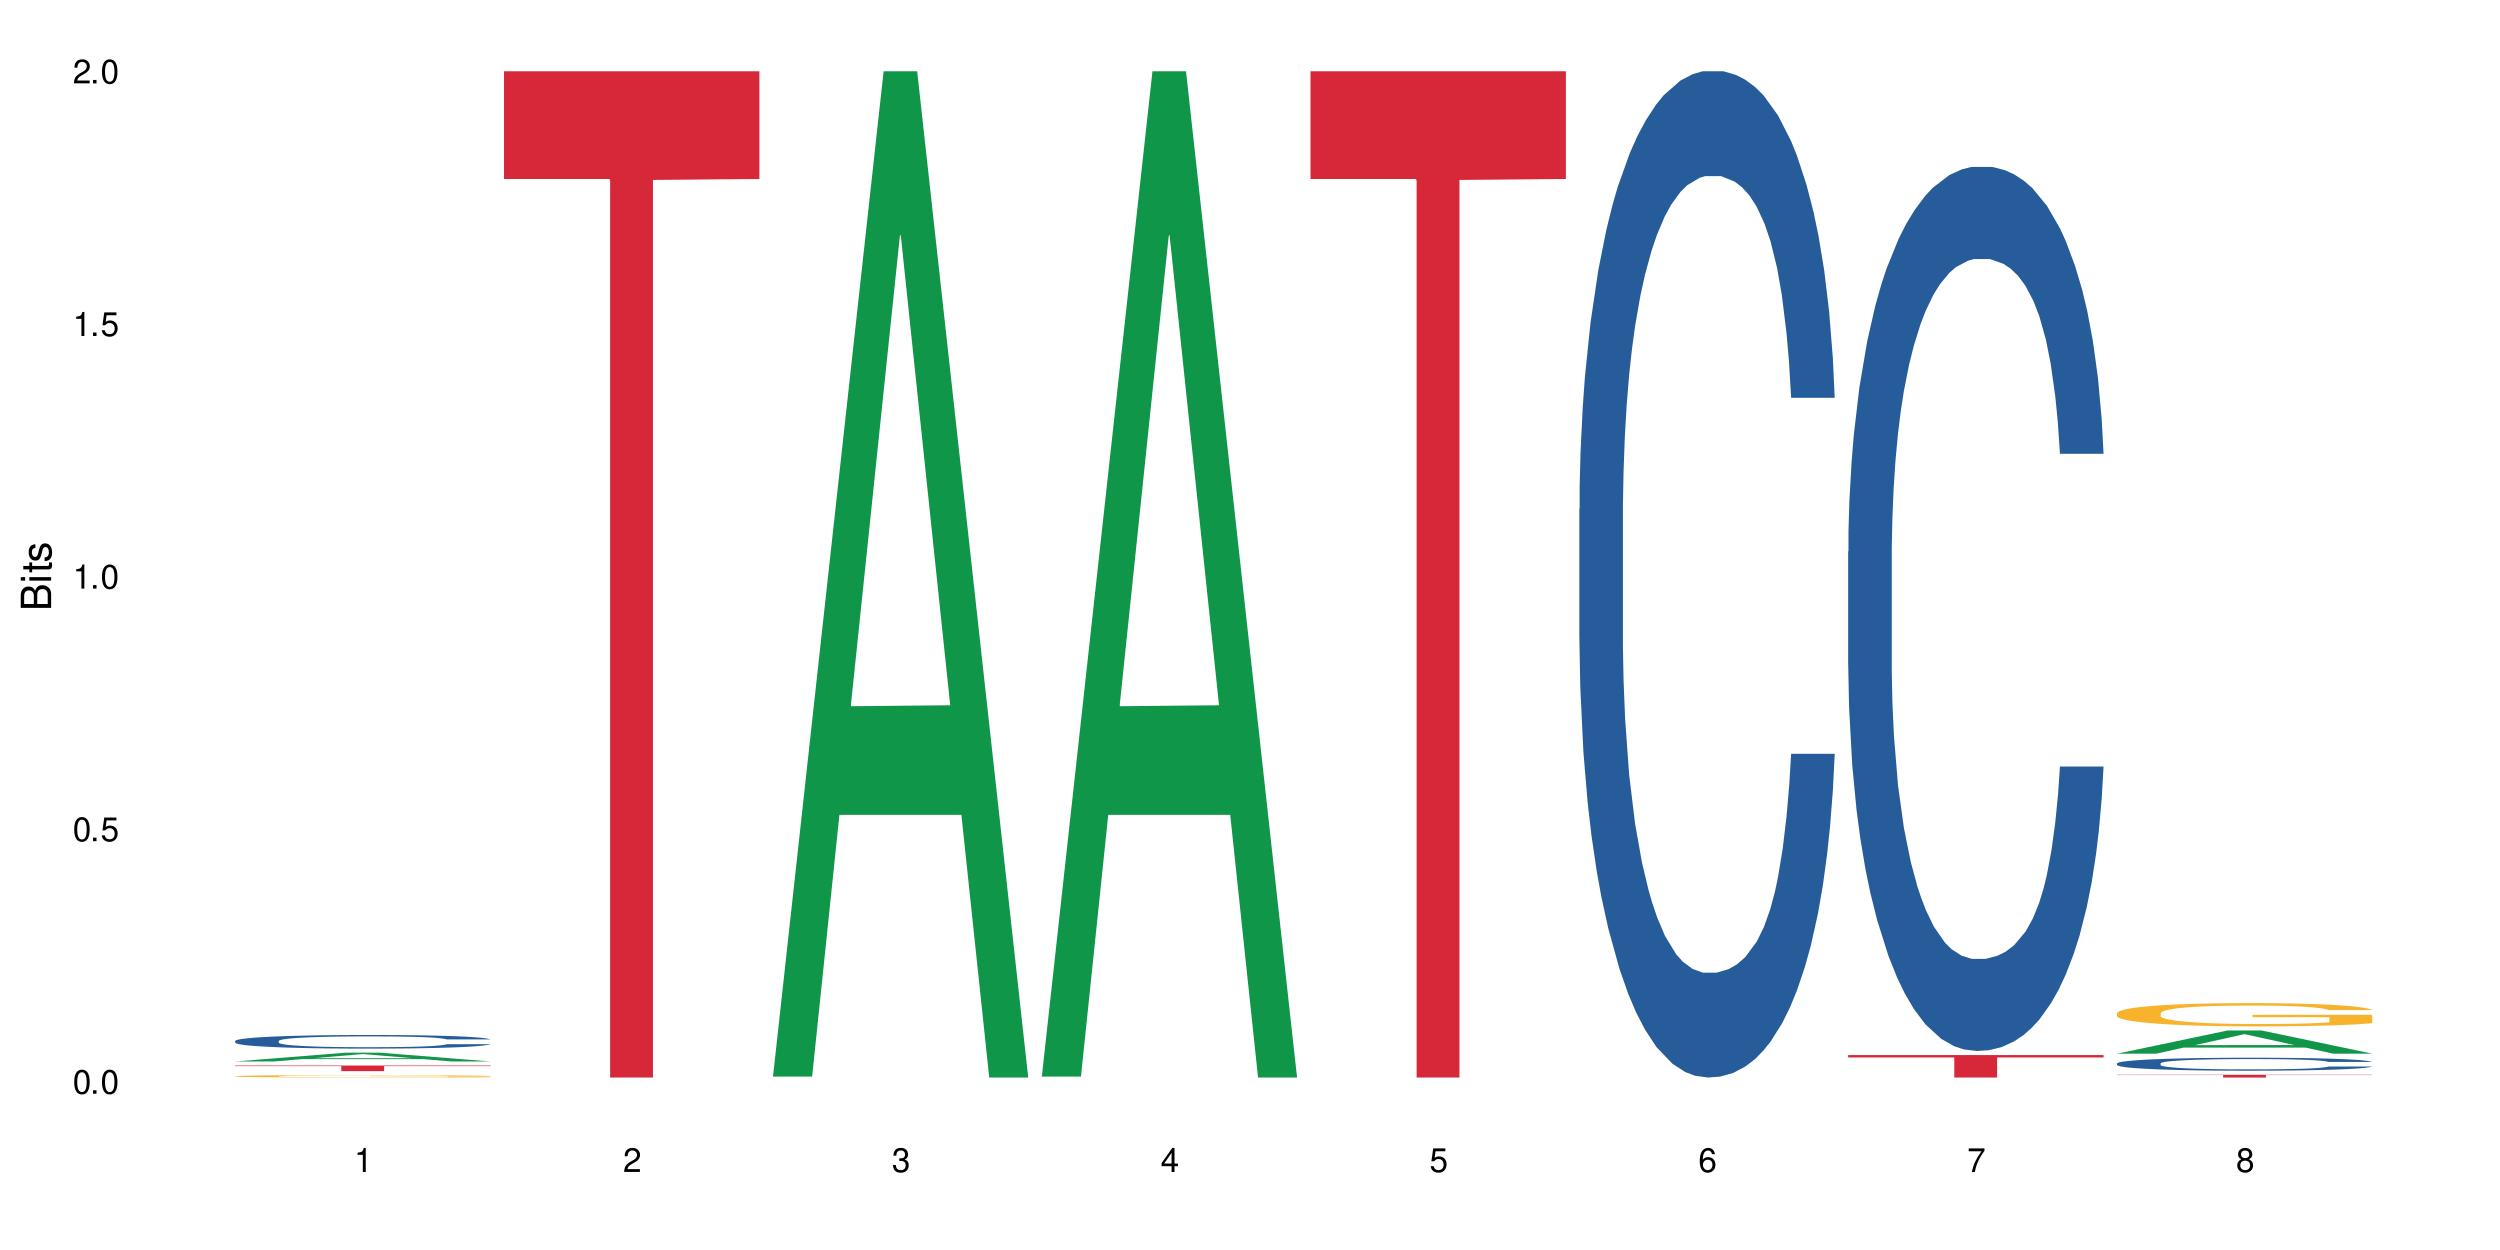 <?xml version="1.0" encoding="UTF-8"?>
<svg xmlns="http://www.w3.org/2000/svg" xmlns:xlink="http://www.w3.org/1999/xlink" width="720" height="360" viewBox="0 0 720 360">
<defs>
<g>
<g id="glyph-0-0">
</g>
<g id="glyph-0-1">
<path d="M 2.641 -6.938 C 2 -6.938 1.422 -6.656 1.078 -6.172 C 0.641 -5.562 0.406 -4.641 0.406 -3.359 C 0.406 -1.016 1.188 0.219 2.641 0.219 C 4.078 0.219 4.859 -1.016 4.859 -3.297 C 4.859 -4.641 4.656 -5.547 4.203 -6.172 C 3.844 -6.656 3.281 -6.938 2.641 -6.938 Z M 2.641 -6.188 C 3.547 -6.188 4 -5.25 4 -3.375 C 4 -1.406 3.562 -0.484 2.625 -0.484 C 1.734 -0.484 1.281 -1.438 1.281 -3.344 C 1.281 -5.25 1.734 -6.188 2.641 -6.188 Z M 2.641 -6.188 "/>
</g>
<g id="glyph-0-2">
<path d="M 1.828 -1 L 0.828 -1 L 0.828 0 L 1.828 0 Z M 1.828 -1 "/>
</g>
<g id="glyph-0-3">
<path d="M 4.562 -6.797 L 1.062 -6.797 L 0.547 -3.094 L 1.328 -3.094 C 1.719 -3.562 2.047 -3.734 2.578 -3.734 C 3.484 -3.734 4.062 -3.109 4.062 -2.094 C 4.062 -1.125 3.484 -0.531 2.578 -0.531 C 1.828 -0.531 1.375 -0.906 1.188 -1.672 L 0.328 -1.672 C 0.453 -1.109 0.547 -0.844 0.75 -0.594 C 1.125 -0.078 1.828 0.219 2.594 0.219 C 3.969 0.219 4.922 -0.781 4.922 -2.219 C 4.922 -3.562 4.031 -4.484 2.719 -4.484 C 2.25 -4.484 1.859 -4.359 1.469 -4.062 L 1.734 -5.969 L 4.562 -5.969 Z M 4.562 -6.797 "/>
</g>
<g id="glyph-0-4">
<path d="M 2.484 -4.938 L 2.484 0 L 3.328 0 L 3.328 -6.938 L 2.766 -6.938 C 2.469 -5.875 2.281 -5.734 0.984 -5.562 L 0.984 -4.938 Z M 2.484 -4.938 "/>
</g>
<g id="glyph-0-5">
<path d="M 4.859 -0.828 L 1.281 -0.828 C 1.359 -1.406 1.672 -1.781 2.5 -2.281 L 3.469 -2.828 C 4.406 -3.344 4.906 -4.062 4.906 -4.906 C 4.906 -5.484 4.672 -6.031 4.266 -6.406 C 3.859 -6.766 3.375 -6.938 2.719 -6.938 C 1.859 -6.938 1.219 -6.625 0.844 -6.031 C 0.609 -5.672 0.5 -5.234 0.484 -4.531 L 1.328 -4.531 C 1.359 -5.016 1.406 -5.281 1.531 -5.516 C 1.75 -5.938 2.188 -6.203 2.703 -6.203 C 3.469 -6.203 4.031 -5.641 4.031 -4.891 C 4.031 -4.344 3.719 -3.859 3.125 -3.516 L 2.234 -3 C 0.812 -2.172 0.406 -1.531 0.328 -0.016 L 4.859 -0.016 Z M 4.859 -0.828 "/>
</g>
<g id="glyph-0-6">
<path d="M 2.125 -3.188 L 2.578 -3.188 C 3.5 -3.188 3.984 -2.766 3.984 -1.922 C 3.984 -1.062 3.469 -0.531 2.594 -0.531 C 1.656 -0.531 1.203 -1 1.156 -2.016 L 0.312 -2.016 C 0.344 -1.453 0.438 -1.094 0.609 -0.781 C 0.953 -0.109 1.625 0.219 2.547 0.219 C 3.953 0.219 4.859 -0.625 4.859 -1.938 C 4.859 -2.828 4.516 -3.297 3.703 -3.594 C 4.344 -3.844 4.656 -4.328 4.656 -5.031 C 4.656 -6.219 3.875 -6.938 2.578 -6.938 C 1.203 -6.938 0.484 -6.172 0.453 -4.703 L 1.297 -4.703 C 1.312 -5.125 1.344 -5.359 1.453 -5.578 C 1.641 -5.969 2.062 -6.203 2.594 -6.203 C 3.344 -6.203 3.797 -5.75 3.797 -5 C 3.797 -4.516 3.609 -4.219 3.25 -4.047 C 3.016 -3.953 2.703 -3.922 2.125 -3.906 Z M 2.125 -3.188 "/>
</g>
<g id="glyph-0-7">
<path d="M 3.141 -1.672 L 3.141 0 L 3.984 0 L 3.984 -1.672 L 4.984 -1.672 L 4.984 -2.438 L 3.984 -2.438 L 3.984 -6.938 L 3.359 -6.938 L 0.266 -2.578 L 0.266 -1.672 Z M 3.141 -2.438 L 1 -2.438 L 3.141 -5.5 Z M 3.141 -2.438 "/>
</g>
<g id="glyph-0-8">
<path d="M 4.781 -5.125 C 4.609 -6.266 3.891 -6.938 2.844 -6.938 C 2.094 -6.938 1.422 -6.578 1.031 -5.953 C 0.594 -5.266 0.406 -4.422 0.406 -3.172 C 0.406 -2 0.578 -1.25 0.984 -0.641 C 1.359 -0.078 1.953 0.219 2.703 0.219 C 3.984 0.219 4.922 -0.75 4.922 -2.094 C 4.922 -3.375 4.062 -4.281 2.844 -4.281 C 2.172 -4.281 1.641 -4.031 1.281 -3.516 C 1.281 -5.234 1.828 -6.188 2.797 -6.188 C 3.391 -6.188 3.797 -5.797 3.938 -5.125 Z M 2.734 -3.531 C 3.547 -3.531 4.062 -2.953 4.062 -2.031 C 4.062 -1.156 3.484 -0.531 2.703 -0.531 C 1.922 -0.531 1.328 -1.188 1.328 -2.078 C 1.328 -2.938 1.906 -3.531 2.734 -3.531 Z M 2.734 -3.531 "/>
</g>
<g id="glyph-0-9">
<path d="M 4.984 -6.797 L 0.438 -6.797 L 0.438 -5.969 L 4.109 -5.969 C 2.5 -3.656 1.828 -2.234 1.328 0 L 2.219 0 C 2.594 -2.172 3.453 -4.047 4.984 -6.094 Z M 4.984 -6.797 "/>
</g>
<g id="glyph-0-10">
<path d="M 3.75 -3.656 C 4.469 -4.094 4.688 -4.438 4.688 -5.078 C 4.688 -6.172 3.844 -6.938 2.641 -6.938 C 1.438 -6.938 0.594 -6.172 0.594 -5.094 C 0.594 -4.438 0.812 -4.094 1.516 -3.656 C 0.734 -3.266 0.359 -2.703 0.359 -1.922 C 0.359 -0.656 1.281 0.219 2.641 0.219 C 3.984 0.219 4.922 -0.656 4.922 -1.922 C 4.922 -2.703 4.531 -3.266 3.75 -3.656 Z M 2.641 -6.188 C 3.359 -6.188 3.812 -5.75 3.812 -5.062 C 3.812 -4.406 3.344 -3.984 2.641 -3.984 C 1.922 -3.984 1.453 -4.406 1.453 -5.078 C 1.453 -5.75 1.922 -6.188 2.641 -6.188 Z M 2.641 -3.266 C 3.484 -3.266 4.062 -2.719 4.062 -1.906 C 4.062 -1.078 3.484 -0.531 2.625 -0.531 C 1.797 -0.531 1.219 -1.094 1.219 -1.906 C 1.219 -2.719 1.781 -3.266 2.641 -3.266 Z M 2.641 -3.266 "/>
</g>
<g id="glyph-1-0">
</g>
<g id="glyph-1-1">
<path d="M 0 -0.953 L 0 -4.891 C 0 -5.719 -0.234 -6.344 -0.734 -6.797 C -1.188 -7.234 -1.812 -7.469 -2.5 -7.469 C -3.547 -7.469 -4.188 -7 -4.625 -5.875 C -4.984 -6.688 -5.625 -7.094 -6.531 -7.094 C -7.172 -7.094 -7.734 -6.859 -8.141 -6.391 C -8.562 -5.922 -8.75 -5.344 -8.75 -4.5 L -8.75 -0.953 Z M -4.984 -2.062 L -7.766 -2.062 L -7.766 -4.219 C -7.766 -4.844 -7.688 -5.203 -7.453 -5.5 C -7.219 -5.812 -6.859 -5.969 -6.375 -5.969 C -5.891 -5.969 -5.531 -5.812 -5.297 -5.5 C -5.062 -5.203 -4.984 -4.844 -4.984 -4.219 Z M -0.984 -2.062 L -4 -2.062 L -4 -4.781 C -4 -5.766 -3.438 -6.359 -2.484 -6.359 C -1.547 -6.359 -0.984 -5.766 -0.984 -4.781 Z M -0.984 -2.062 "/>
</g>
<g id="glyph-1-2">
<path d="M -6.281 -1.797 L -6.281 -0.797 L 0 -0.797 L 0 -1.797 Z M -8.75 -1.797 L -8.75 -0.797 L -7.484 -0.797 L -7.484 -1.797 Z M -8.75 -1.797 "/>
</g>
<g id="glyph-1-3">
<path d="M -6.281 -3.047 L -6.281 -2.016 L -8.016 -2.016 L -8.016 -1.016 L -6.281 -1.016 L -6.281 -0.172 L -5.469 -0.172 L -5.469 -1.016 L -0.719 -1.016 C -0.078 -1.016 0.281 -1.453 0.281 -2.234 C 0.281 -2.5 0.25 -2.719 0.188 -3.047 L -0.641 -3.047 C -0.609 -2.906 -0.594 -2.766 -0.594 -2.562 C -0.594 -2.141 -0.719 -2.016 -1.156 -2.016 L -5.469 -2.016 L -5.469 -3.047 Z M -6.281 -3.047 "/>
</g>
<g id="glyph-1-4">
<path d="M -4.531 -5.25 C -5.766 -5.25 -6.469 -4.422 -6.469 -2.969 C -6.469 -1.516 -5.719 -0.562 -4.547 -0.562 C -3.562 -0.562 -3.094 -1.062 -2.734 -2.562 L -2.516 -3.484 C -2.344 -4.188 -2.094 -4.469 -1.641 -4.469 C -1.047 -4.469 -0.641 -3.875 -0.641 -3 C -0.641 -2.453 -0.797 -2 -1.062 -1.75 C -1.25 -1.594 -1.422 -1.531 -1.875 -1.469 L -1.875 -0.406 C -0.422 -0.453 0.281 -1.266 0.281 -2.922 C 0.281 -4.5 -0.5 -5.516 -1.719 -5.516 C -2.656 -5.516 -3.172 -4.984 -3.469 -3.734 L -3.703 -2.766 C -3.891 -1.953 -4.156 -1.609 -4.594 -1.609 C -5.188 -1.609 -5.547 -2.125 -5.547 -2.938 C -5.547 -3.75 -5.203 -4.172 -4.531 -4.203 Z M -4.531 -5.25 "/>
</g>
</g>
</defs>
<rect x="-72" y="-36" width="864" height="432" fill="rgb(100%, 100%, 100%)" fill-opacity="1"/>
<path fill-rule="nonzero" fill="rgb(6.275%, 58.824%, 28.235%)" fill-opacity="1" d="M 67.73 305.699 L 67.809 305.699 L 99.637 303.164 L 109.301 303.164 L 141.281 305.703 L 130.047 305.703 L 122.031 305.039 L 86.906 305.039 L 79.047 305.699 L 67.73 305.699 L 90.285 304.766 L 118.809 304.762 L 104.586 303.578 L 104.43 303.574 L 104.27 303.582 L 90.207 304.762 L 90.285 304.766 Z M 67.73 305.699 "/>
<path fill-rule="nonzero" fill="rgb(14.51%, 36.078%, 60%)" fill-opacity="1" d="M 67.73 299.785 L 67.82 299.781 L 67.82 299.695 L 68.09 299.559 L 68.719 299.387 L 69.344 299.27 L 70.961 299.059 L 73.203 298.852 L 75.535 298.695 L 77.238 298.602 L 78.766 298.531 L 82.262 298.398 L 84.504 298.328 L 86.926 298.27 L 89.887 298.207 L 92.039 298.172 L 96.883 298.113 L 100.469 298.09 L 103.25 298.078 L 109.262 298.078 L 112.848 298.094 L 115.449 298.109 L 118.32 298.141 L 120.742 298.172 L 124.957 298.25 L 128.727 298.352 L 130.43 298.406 L 133.121 298.52 L 135.184 298.625 L 136.617 298.719 L 138.234 298.852 L 139.668 299.012 L 140.746 299.195 L 141.281 299.352 L 128.727 299.352 L 128.098 299.207 L 127.379 299.098 L 126.035 298.949 L 124.688 298.844 L 122.805 298.742 L 121.102 298.672 L 118.77 298.605 L 116.707 298.562 L 114.555 298.531 L 112.488 298.508 L 108.543 298.488 L 103.969 298.488 L 102.266 298.492 L 98.766 298.523 L 96.883 298.547 L 94.191 298.598 L 92.309 298.645 L 90.066 298.715 L 88.539 298.777 L 86.656 298.871 L 85.312 298.953 L 83.785 299.07 L 82.891 299.16 L 82.082 299.262 L 81.363 299.379 L 80.828 299.504 L 80.469 299.637 L 80.289 299.766 L 80.289 300.32 L 80.469 300.449 L 80.918 300.602 L 82.082 300.82 L 83.785 301.012 L 85.762 301.16 L 87.645 301.27 L 88.719 301.32 L 90.156 301.375 L 92.398 301.449 L 95.629 301.52 L 97.512 301.547 L 100.383 301.578 L 103.34 301.59 L 107.289 301.59 L 110.785 301.578 L 113.117 301.559 L 115.539 301.531 L 118.859 301.469 L 120.922 301.41 L 122.715 301.344 L 124.062 301.277 L 124.957 301.219 L 126.305 301.105 L 127.379 300.984 L 128.188 300.859 L 128.727 300.738 L 141.281 300.738 L 140.746 300.883 L 139.938 301.02 L 139.129 301.125 L 137.875 301.25 L 136.441 301.363 L 134.375 301.488 L 132.672 301.57 L 130.43 301.66 L 128.367 301.727 L 126.125 301.789 L 122.805 301.859 L 120.652 301.895 L 118.32 301.93 L 115.539 301.957 L 112.043 301.98 L 108.273 301.996 L 104.777 302 L 101.008 301.992 L 98.227 301.977 L 94.551 301.945 L 89.977 301.883 L 86.656 301.812 L 84.055 301.746 L 81.812 301.672 L 79.301 301.578 L 76.074 301.418 L 74.098 301.297 L 72.754 301.195 L 71.23 301.059 L 70.152 300.93 L 68.898 300.73 L 68 300.477 L 67.73 300.277 Z M 67.73 299.785 "/>
<path fill-rule="nonzero" fill="rgb(96.863%, 70.196%, 16.863%)" fill-opacity="1" d="M 67.73 309.938 L 67.82 309.938 L 67.82 309.926 L 68.18 309.898 L 69.078 309.859 L 70.242 309.828 L 71.5 309.801 L 72.305 309.789 L 73.652 309.77 L 74.816 309.754 L 77.777 309.727 L 81.543 309.699 L 83.609 309.691 L 85.941 309.68 L 89.258 309.668 L 90.785 309.664 L 95.449 309.652 L 100.738 309.648 L 106.57 309.645 L 109.262 309.645 L 112.938 309.648 L 117.961 309.656 L 120.832 309.66 L 123.074 309.668 L 125.406 309.676 L 128.277 309.688 L 130.969 309.703 L 133.121 309.719 L 135.273 309.738 L 137.066 309.758 L 138.594 309.777 L 139.938 309.805 L 140.746 309.828 L 141.281 309.848 L 128.816 309.848 L 128.098 309.828 L 127.289 309.809 L 125.945 309.789 L 124.598 309.773 L 123.254 309.762 L 120.742 309.746 L 118.59 309.734 L 115.898 309.727 L 113.297 309.723 L 110.336 309.719 L 103.789 309.719 L 99.484 309.723 L 96.973 309.727 L 95.18 309.73 L 92.668 309.742 L 91.141 309.75 L 90.246 309.754 L 87.555 309.773 L 85.762 309.789 L 84.773 309.801 L 83.52 309.82 L 82.621 309.84 L 81.633 309.863 L 81.098 309.883 L 80.379 309.926 L 80.289 310.039 L 80.559 310.062 L 81.098 310.086 L 81.812 310.109 L 82.891 310.133 L 83.965 310.152 L 85.852 310.176 L 87.465 310.191 L 88.719 310.203 L 91.141 310.219 L 92.129 310.227 L 94.461 310.238 L 96.883 310.246 L 99.844 310.254 L 102.086 310.258 L 105.672 310.262 L 110.246 310.262 L 115.629 310.258 L 119.039 310.254 L 121.371 310.246 L 122.895 310.242 L 124.777 310.234 L 126.125 310.23 L 127.379 310.223 L 128.906 310.211 L 128.906 310.062 L 106.75 310.062 L 106.75 309.992 L 141.195 309.988 L 141.281 310.234 L 139.398 310.254 L 137.066 310.27 L 134.824 310.281 L 132.492 310.293 L 129.176 310.305 L 126.484 310.312 L 122.355 310.32 L 118.59 310.324 L 114.645 310.328 L 111.145 310.332 L 103.34 310.332 L 99.395 310.328 L 96.254 310.324 L 93.383 310.316 L 90.516 310.309 L 86.926 310.293 L 84.594 310.285 L 79.75 310.254 L 77.598 310.238 L 76.164 310.227 L 74.727 310.211 L 73.203 310.191 L 71.766 310.168 L 70.691 310.148 L 69.703 310.129 L 68.988 310.109 L 68.27 310.078 L 67.91 310.059 L 67.73 310.039 Z M 67.73 309.938 "/>
<path fill-rule="nonzero" fill="rgb(83.922%, 15.686%, 22.353%)" fill-opacity="1" d="M 67.73 306.867 L 141.281 306.867 L 141.281 307.039 L 110.629 307.043 L 110.629 308.48 L 98.297 308.48 L 98.297 307.043 L 98.117 307.039 L 67.73 307.039 Z M 67.73 306.867 "/>
<path fill-rule="nonzero" fill="rgb(83.922%, 15.686%, 22.353%)" fill-opacity="1" d="M 145.156 20.527 L 218.707 20.527 L 218.707 51.547 L 188.051 51.82 L 188.051 310.332 L 175.719 310.332 L 175.719 52.094 L 175.539 51.547 L 145.156 51.547 Z M 145.156 20.527 "/>
<path fill-rule="nonzero" fill="rgb(6.275%, 58.824%, 28.235%)" fill-opacity="1" d="M 222.578 310.059 L 222.656 309.789 L 254.48 20.527 L 264.148 20.527 L 296.129 310.332 L 284.895 310.332 L 276.879 234.684 L 241.75 234.684 L 233.895 310.059 L 222.578 310.059 L 245.129 203.391 L 273.656 203.117 L 259.434 67.875 L 259.273 67.602 L 259.117 68.418 L 245.051 203.117 L 245.129 203.391 Z M 222.578 310.059 "/>
<path fill-rule="nonzero" fill="rgb(6.275%, 58.824%, 28.235%)" fill-opacity="1" d="M 300 310.059 L 300.078 309.789 L 331.906 20.527 L 341.57 20.527 L 373.555 310.332 L 362.316 310.332 L 354.301 234.684 L 319.176 234.684 L 311.316 310.059 L 300 310.059 L 322.555 203.391 L 351.078 203.117 L 336.855 67.875 L 336.699 67.602 L 336.543 68.418 L 322.477 203.117 L 322.555 203.391 Z M 300 310.059 "/>
<path fill-rule="nonzero" fill="rgb(83.922%, 15.686%, 22.353%)" fill-opacity="1" d="M 377.426 20.527 L 450.977 20.527 L 450.977 51.547 L 420.324 51.82 L 420.324 310.332 L 407.988 310.332 L 407.988 52.094 L 407.809 51.547 L 377.426 51.547 Z M 377.426 20.527 "/>
<path fill-rule="nonzero" fill="rgb(14.51%, 36.078%, 60%)" fill-opacity="1" d="M 454.848 146.621 L 454.938 146.355 L 454.938 140 L 455.207 129.934 L 455.836 117.215 L 456.461 108.477 L 458.078 92.844 L 460.32 77.746 L 462.652 66.09 L 464.355 59.203 L 465.879 53.902 L 469.379 44.102 L 471.621 39.07 L 474.043 34.566 L 477.004 30.062 L 479.156 27.414 L 484 23.176 L 487.586 21.32 L 490.367 20.527 L 496.379 20.527 L 499.965 21.586 L 502.566 22.91 L 505.438 25.031 L 507.859 27.414 L 512.074 33.242 L 515.844 40.66 L 517.547 44.898 L 520.238 53.109 L 522.301 61.055 L 523.734 67.945 L 525.352 77.746 L 526.785 89.668 L 527.863 103.176 L 528.398 114.566 L 515.844 114.566 L 515.215 103.973 L 514.496 95.758 L 513.152 84.898 L 511.805 77.215 L 509.922 69.535 L 508.219 64.5 L 505.887 59.469 L 503.824 56.289 L 501.672 53.902 L 499.605 52.316 L 495.66 50.727 L 491.086 50.727 L 489.383 51.254 L 485.883 53.375 L 484 55.23 L 481.309 58.938 L 479.426 62.383 L 477.184 67.68 L 475.656 72.184 L 473.773 79.07 L 472.43 85.164 L 470.902 93.906 L 470.008 100.527 L 469.199 107.945 L 468.48 116.688 L 467.945 125.957 L 467.586 135.762 L 467.406 145.297 L 467.406 186.355 L 467.586 195.895 L 468.035 207.02 L 469.199 223.18 L 470.902 237.219 L 472.879 248.344 L 474.762 256.293 L 475.836 260 L 477.273 264.238 L 479.516 269.535 L 482.742 274.836 L 484.629 276.953 L 487.496 279.074 L 490.457 280.133 L 494.406 280.133 L 497.902 279.074 L 500.234 277.75 L 502.656 275.629 L 505.977 271.125 L 508.039 266.887 L 509.832 261.855 L 511.18 256.82 L 512.074 252.582 L 513.422 244.371 L 514.496 235.363 L 515.305 226.094 L 515.844 217.086 L 528.398 217.086 L 527.863 227.684 L 527.055 238.012 L 526.246 245.695 L 524.992 254.969 L 523.555 263.18 L 521.492 272.449 L 519.789 278.543 L 517.547 285.168 L 515.484 290.199 L 513.242 294.703 L 509.922 300 L 507.77 302.648 L 505.438 305.035 L 502.656 307.152 L 499.16 309.008 L 495.391 310.066 L 491.895 310.332 L 488.125 309.801 L 485.344 308.742 L 481.668 306.359 L 477.094 301.59 L 473.773 296.559 L 471.172 291.523 L 468.93 286.227 L 466.418 279.074 L 463.191 267.418 L 461.215 258.41 L 459.871 250.992 L 458.348 240.664 L 457.27 231.391 L 456.016 216.555 L 455.117 197.746 L 454.848 183.18 Z M 454.848 146.621 "/>
<path fill-rule="nonzero" fill="rgb(14.51%, 36.078%, 60%)" fill-opacity="1" d="M 532.27 158.859 L 532.359 158.625 L 532.359 153.039 L 532.629 144.195 L 533.258 133.023 L 533.887 125.344 L 535.5 111.613 L 537.742 98.348 L 540.074 88.105 L 541.777 82.055 L 543.305 77.398 L 546.801 68.789 L 549.043 64.367 L 551.465 60.41 L 554.426 56.453 L 556.578 54.125 L 561.422 50.402 L 565.012 48.773 L 567.793 48.074 L 573.801 48.074 L 577.391 49.004 L 579.992 50.168 L 582.859 52.031 L 585.281 54.125 L 589.5 59.246 L 593.266 65.762 L 594.969 69.484 L 597.66 76.703 L 599.723 83.684 L 601.16 89.734 L 602.773 98.348 L 604.207 108.82 L 605.285 120.688 L 605.824 130.695 L 593.266 130.695 L 592.637 121.387 L 591.922 114.172 L 590.574 104.629 L 589.23 97.879 L 587.344 91.133 L 585.641 86.711 L 583.309 82.285 L 581.246 79.492 L 579.094 77.398 L 577.031 76.004 L 573.082 74.605 L 568.508 74.605 L 566.805 75.07 L 563.305 76.934 L 561.422 78.562 L 558.73 81.82 L 556.848 84.848 L 554.605 89.504 L 553.082 93.457 L 551.199 99.512 L 549.852 104.863 L 548.328 112.543 L 547.43 118.363 L 546.621 124.879 L 545.906 132.559 L 545.367 140.707 L 545.008 149.316 L 544.828 157.695 L 544.828 193.77 L 545.008 202.148 L 545.457 211.926 L 546.621 226.121 L 548.328 238.457 L 550.301 248.23 L 552.184 255.215 L 553.262 258.473 L 554.695 262.195 L 556.938 266.852 L 560.168 271.504 L 562.051 273.367 L 564.922 275.23 L 567.883 276.16 L 571.828 276.16 L 575.324 275.23 L 577.656 274.066 L 580.078 272.203 L 583.398 268.246 L 585.461 264.523 L 587.254 260.102 L 588.602 255.68 L 589.5 251.957 L 590.844 244.742 L 591.922 236.828 L 592.727 228.68 L 593.266 220.77 L 605.824 220.77 L 605.285 230.078 L 604.477 239.156 L 603.672 245.902 L 602.414 254.051 L 600.98 261.266 L 598.918 269.41 L 597.211 274.766 L 594.969 280.582 L 592.906 285.004 L 590.664 288.961 L 587.344 293.617 L 585.191 295.945 L 582.859 298.039 L 580.078 299.898 L 576.582 301.531 L 572.816 302.461 L 569.316 302.691 L 565.551 302.227 L 562.77 301.297 L 559.09 299.203 L 554.516 295.012 L 551.199 290.59 L 548.598 286.168 L 546.355 281.516 L 543.844 275.23 L 540.613 264.988 L 538.641 257.074 L 537.293 250.559 L 535.77 241.48 L 534.691 233.336 L 533.438 220.301 L 532.539 203.777 L 532.27 190.977 Z M 532.27 158.859 "/>
<path fill-rule="nonzero" fill="rgb(83.922%, 15.686%, 22.353%)" fill-opacity="1" d="M 532.27 303.855 L 605.824 303.855 L 605.824 304.551 L 575.168 304.555 L 575.168 310.332 L 562.836 310.332 L 562.836 304.562 L 562.656 304.551 L 532.27 304.551 Z M 532.27 303.855 "/>
<path fill-rule="nonzero" fill="rgb(6.275%, 58.824%, 28.235%)" fill-opacity="1" d="M 609.695 303.457 L 609.773 303.453 L 641.598 296.766 L 651.266 296.766 L 683.246 303.465 L 672.008 303.465 L 663.996 301.715 L 628.867 301.715 L 621.012 303.457 L 609.695 303.457 L 632.246 300.992 L 660.773 300.984 L 646.551 297.859 L 646.391 297.855 L 646.234 297.871 L 632.168 300.984 L 632.246 300.992 Z M 609.695 303.457 "/>
<path fill-rule="nonzero" fill="rgb(14.51%, 36.078%, 60%)" fill-opacity="1" d="M 609.695 306.254 L 609.785 306.25 L 609.785 306.168 L 610.055 306.039 L 610.68 305.875 L 611.309 305.762 L 612.922 305.562 L 615.164 305.367 L 617.5 305.215 L 619.203 305.125 L 620.727 305.059 L 624.227 304.934 L 626.469 304.867 L 628.891 304.809 L 631.852 304.75 L 634.004 304.715 L 638.848 304.66 L 642.434 304.637 L 645.215 304.629 L 651.223 304.629 L 654.812 304.641 L 657.414 304.66 L 660.285 304.688 L 662.707 304.715 L 666.922 304.793 L 670.688 304.887 L 672.395 304.941 L 675.086 305.047 L 677.148 305.152 L 678.582 305.238 L 680.195 305.367 L 681.633 305.52 L 682.707 305.695 L 683.246 305.84 L 670.688 305.84 L 670.062 305.703 L 669.344 305.598 L 667.996 305.457 L 666.652 305.359 L 664.77 305.262 L 663.066 305.195 L 660.734 305.129 L 658.668 305.09 L 656.516 305.059 L 654.453 305.039 L 650.508 305.016 L 645.934 305.016 L 644.227 305.023 L 640.73 305.051 L 638.848 305.074 L 636.156 305.125 L 634.273 305.168 L 632.027 305.234 L 630.504 305.293 L 628.621 305.383 L 627.273 305.461 L 625.75 305.574 L 624.852 305.66 L 624.047 305.754 L 623.328 305.867 L 622.789 305.988 L 622.43 306.113 L 622.254 306.238 L 622.254 306.766 L 622.43 306.891 L 622.879 307.035 L 624.047 307.242 L 625.75 307.422 L 627.723 307.566 L 629.605 307.668 L 630.684 307.719 L 632.117 307.773 L 634.363 307.84 L 637.59 307.91 L 639.473 307.938 L 642.344 307.965 L 645.305 307.977 L 649.25 307.977 L 652.75 307.965 L 655.082 307.945 L 657.504 307.918 L 660.82 307.859 L 662.887 307.805 L 664.68 307.742 L 666.023 307.676 L 666.922 307.621 L 668.266 307.516 L 669.344 307.398 L 670.152 307.281 L 670.688 307.164 L 683.246 307.164 L 682.707 307.301 L 681.902 307.434 L 681.094 307.531 L 679.84 307.652 L 678.402 307.758 L 676.34 307.879 L 674.637 307.957 L 672.395 308.043 L 670.332 308.105 L 668.086 308.164 L 664.77 308.234 L 662.617 308.27 L 660.285 308.297 L 657.504 308.324 L 654.004 308.352 L 650.238 308.363 L 646.738 308.367 L 642.973 308.359 L 640.191 308.348 L 636.516 308.316 L 631.941 308.254 L 628.621 308.188 L 626.02 308.125 L 623.777 308.055 L 621.266 307.965 L 618.035 307.812 L 616.062 307.695 L 614.719 307.602 L 613.191 307.469 L 612.117 307.348 L 610.859 307.156 L 609.965 306.914 L 609.695 306.727 Z M 609.695 306.254 "/>
<path fill-rule="nonzero" fill="rgb(96.863%, 70.196%, 16.863%)" fill-opacity="1" d="M 609.695 291.773 L 609.785 291.766 L 609.785 291.645 L 610.145 291.367 L 611.039 290.988 L 612.207 290.676 L 613.461 290.434 L 614.27 290.305 L 615.613 290.121 L 616.781 289.984 L 619.742 289.711 L 623.508 289.453 L 625.57 289.344 L 627.902 289.238 L 631.223 289.125 L 632.746 289.082 L 637.41 288.984 L 642.703 288.922 L 648.535 288.902 L 651.223 288.91 L 654.902 288.934 L 659.926 289 L 662.797 289.062 L 665.039 289.125 L 667.371 289.203 L 670.242 289.324 L 672.93 289.473 L 675.086 289.617 L 677.238 289.801 L 679.031 289.996 L 680.555 290.211 L 681.902 290.469 L 682.707 290.684 L 683.246 290.898 L 670.777 290.898 L 670.062 290.684 L 669.254 290.52 L 667.91 290.316 L 666.562 290.168 L 665.219 290.055 L 662.707 289.895 L 660.555 289.797 L 657.863 289.711 L 655.262 289.656 L 652.301 289.617 L 650.508 289.605 L 645.754 289.605 L 641.449 289.648 L 638.938 289.699 L 637.141 289.746 L 634.629 289.84 L 633.105 289.914 L 632.207 289.961 L 629.52 290.152 L 627.723 290.32 L 626.738 290.438 L 625.48 290.621 L 624.586 290.785 L 623.598 291.031 L 623.059 291.215 L 622.344 291.633 L 622.254 292.734 L 622.52 292.965 L 623.059 293.215 L 623.777 293.438 L 624.852 293.668 L 625.93 293.848 L 627.812 294.086 L 629.43 294.242 L 630.684 294.348 L 633.105 294.512 L 634.094 294.566 L 636.426 294.68 L 638.848 294.762 L 641.805 294.836 L 644.047 294.875 L 647.637 294.902 L 652.211 294.902 L 657.594 294.867 L 661 294.82 L 663.332 294.77 L 664.859 294.727 L 666.742 294.66 L 668.086 294.598 L 669.344 294.531 L 670.867 294.426 L 670.867 292.965 L 648.715 292.957 L 648.715 292.273 L 683.156 292.266 L 683.246 294.66 L 681.363 294.824 L 679.031 294.984 L 676.789 295.105 L 674.457 295.211 L 671.137 295.328 L 668.445 295.398 L 664.32 295.484 L 660.555 295.539 L 656.605 295.578 L 653.109 295.594 L 648.98 295.602 L 645.305 295.59 L 641.359 295.551 L 638.219 295.504 L 635.348 295.441 L 632.477 295.363 L 628.891 295.234 L 626.559 295.129 L 624.137 295.004 L 621.715 294.848 L 619.562 294.684 L 618.125 294.555 L 616.691 294.41 L 615.164 294.227 L 613.73 294.016 L 612.656 293.828 L 611.668 293.613 L 610.949 293.41 L 610.234 293.137 L 609.875 292.914 L 609.695 292.727 Z M 609.695 291.773 "/>
<path fill-rule="nonzero" fill="rgb(83.922%, 15.686%, 22.353%)" fill-opacity="1" d="M 609.695 309.531 L 683.246 309.531 L 683.246 309.617 L 652.594 309.617 L 652.594 310.332 L 640.258 310.332 L 640.258 309.617 L 609.695 309.617 Z M 609.695 309.531 "/>
<g fill="rgb(0%, 0%, 0%)" fill-opacity="1">
<use xlink:href="#glyph-0-1" x="20.965" y="314.993"/>
<use xlink:href="#glyph-0-2" x="25.965" y="314.993"/>
<use xlink:href="#glyph-0-1" x="28.965" y="314.993"/>
</g>
<g fill="rgb(0%, 0%, 0%)" fill-opacity="1">
<use xlink:href="#glyph-0-1" x="20.965" y="242.251"/>
<use xlink:href="#glyph-0-2" x="25.965" y="242.251"/>
<use xlink:href="#glyph-0-3" x="28.965" y="242.251"/>
</g>
<g fill="rgb(0%, 0%, 0%)" fill-opacity="1">
<use xlink:href="#glyph-0-4" x="20.965" y="169.509"/>
<use xlink:href="#glyph-0-2" x="25.965" y="169.509"/>
<use xlink:href="#glyph-0-1" x="28.965" y="169.509"/>
</g>
<g fill="rgb(0%, 0%, 0%)" fill-opacity="1">
<use xlink:href="#glyph-0-4" x="20.965" y="96.767"/>
<use xlink:href="#glyph-0-2" x="25.965" y="96.767"/>
<use xlink:href="#glyph-0-3" x="28.965" y="96.767"/>
</g>
<g fill="rgb(0%, 0%, 0%)" fill-opacity="1">
<use xlink:href="#glyph-0-5" x="20.965" y="24.024"/>
<use xlink:href="#glyph-0-2" x="25.965" y="24.024"/>
<use xlink:href="#glyph-0-1" x="28.965" y="24.024"/>
</g>
<g fill="rgb(0%, 0%, 0%)" fill-opacity="1">
<use xlink:href="#glyph-0-4" x="102.008" y="337.532"/>
</g>
<g fill="rgb(0%, 0%, 0%)" fill-opacity="1">
<use xlink:href="#glyph-0-5" x="179.43" y="337.532"/>
</g>
<g fill="rgb(0%, 0%, 0%)" fill-opacity="1">
<use xlink:href="#glyph-0-6" x="256.855" y="337.532"/>
</g>
<g fill="rgb(0%, 0%, 0%)" fill-opacity="1">
<use xlink:href="#glyph-0-7" x="334.277" y="337.532"/>
</g>
<g fill="rgb(0%, 0%, 0%)" fill-opacity="1">
<use xlink:href="#glyph-0-3" x="411.699" y="337.532"/>
</g>
<g fill="rgb(0%, 0%, 0%)" fill-opacity="1">
<use xlink:href="#glyph-0-8" x="489.125" y="337.532"/>
</g>
<g fill="rgb(0%, 0%, 0%)" fill-opacity="1">
<use xlink:href="#glyph-0-9" x="566.547" y="337.532"/>
</g>
<g fill="rgb(0%, 0%, 0%)" fill-opacity="1">
<use xlink:href="#glyph-0-10" x="643.969" y="337.532"/>
</g>
<g fill="rgb(0%, 0%, 0%)" fill-opacity="1">
<use xlink:href="#glyph-1-1" x="14.725" y="176.012"/>
<use xlink:href="#glyph-1-2" x="14.725" y="168.012"/>
<use xlink:href="#glyph-1-3" x="14.725" y="165.012"/>
<use xlink:href="#glyph-1-4" x="14.725" y="162.012"/>
</g>
</svg>
